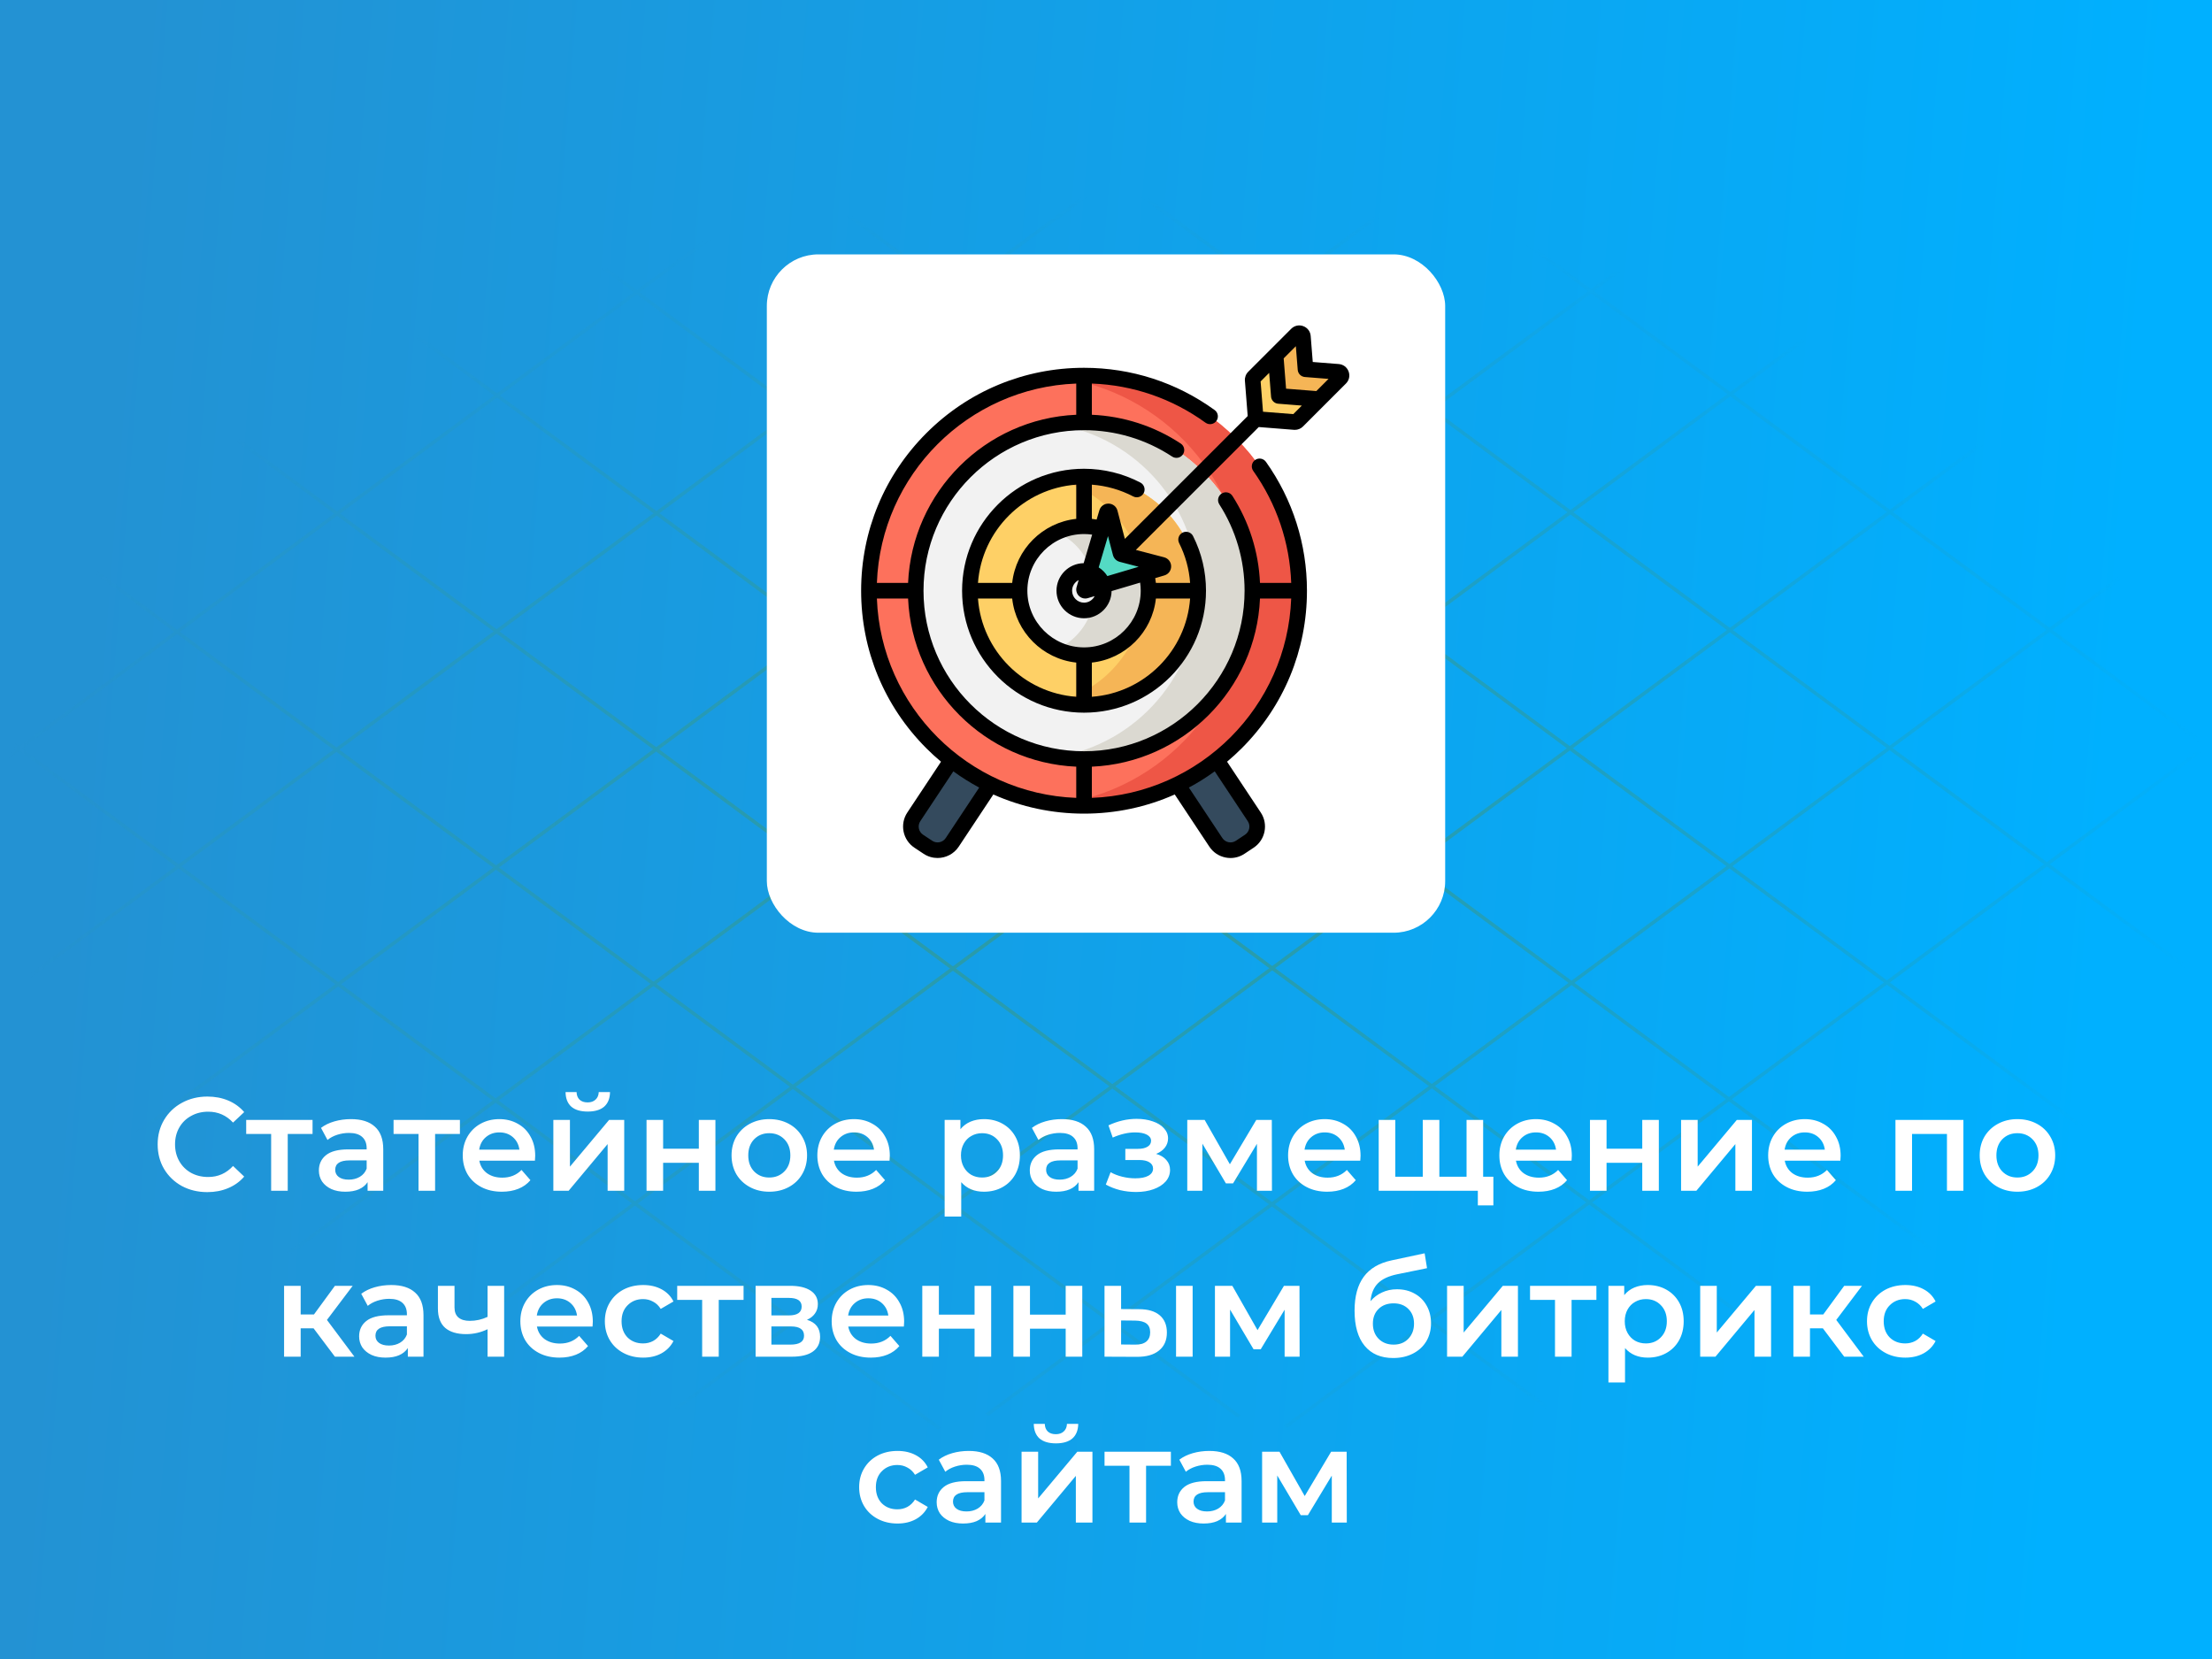 <svg width="600" height="450" viewBox="0 0 600 450" fill="none" xmlns="http://www.w3.org/2000/svg">
<rect width="600" height="450" fill="url(#paint0_linear)"/>
<mask id="mask0" mask-type="alpha" maskUnits="userSpaceOnUse" x="0" y="53" width="601" height="344">
<ellipse cx="300.001" cy="225" rx="300" ry="172" fill="url(#paint1_radial)"/>
</mask>
<g mask="url(#mask0)">
<line y1="-0.5" x2="554.656" y2="-0.5" transform="matrix(0.804 -0.594 0.804 0.594 -236.756 382.382)" stroke="#309A98"/>
<line y1="-0.5" x2="554.656" y2="-0.5" transform="matrix(0.804 -0.594 0.804 0.594 -150.269 382.382)" stroke="#309A98"/>
<line y1="-0.5" x2="554.656" y2="-0.5" transform="matrix(0.804 -0.594 0.804 0.594 -65.945 384.05)" stroke="#309A98"/>
<line y1="-0.5" x2="554.656" y2="-0.5" transform="matrix(0.804 -0.594 0.804 0.594 15.137 387.247)" stroke="#309A98"/>
<line y1="-0.5" x2="554.656" y2="-0.5" transform="matrix(0.804 -0.594 0.804 0.594 97.298 382.382)" stroke="#309A98"/>
<line y1="-0.5" x2="554.656" y2="-0.5" transform="matrix(0.804 -0.594 0.804 0.594 183.785 382.382)" stroke="#309A98"/>
<line y1="-0.5" x2="554.656" y2="-0.5" transform="matrix(0.804 -0.594 0.804 0.594 268.109 384.05)" stroke="#309A98"/>
<line y1="-0.5" x2="554.656" y2="-0.5" transform="matrix(0.804 -0.594 0.804 0.594 349.19 387.247)" stroke="#309A98"/>
<line y1="-0.5" x2="556.299" y2="-0.5" transform="matrix(-0.804 -0.594 -0.804 0.594 842.07 382.863)" stroke="#309A98"/>
<line y1="-0.5" x2="556.299" y2="-0.5" transform="matrix(-0.804 -0.594 -0.804 0.594 755.328 382.863)" stroke="#309A98"/>
<line y1="-0.5" x2="556.299" y2="-0.5" transform="matrix(-0.804 -0.594 -0.804 0.594 670.753 384.535)" stroke="#309A98"/>
<line y1="-0.5" x2="556.299" y2="-0.5" transform="matrix(-0.804 -0.594 -0.804 0.594 589.432 387.741)" stroke="#309A98"/>
<line y1="-0.5" x2="556.299" y2="-0.5" transform="matrix(-0.804 -0.594 -0.804 0.594 507.027 382.863)" stroke="#309A98"/>
<line y1="-0.5" x2="556.299" y2="-0.5" transform="matrix(-0.804 -0.594 -0.804 0.594 420.284 382.863)" stroke="#309A98"/>
<line y1="-0.5" x2="556.299" y2="-0.5" transform="matrix(-0.804 -0.594 -0.804 0.594 335.709 384.535)" stroke="#309A98"/>
<line y1="-0.5" x2="556.299" y2="-0.5" transform="matrix(-0.804 -0.594 -0.804 0.594 254.389 387.741)" stroke="#309A98"/>
</g>
<path d="M56.229 323.36C53.685 323.36 51.381 322.808 49.317 321.704C47.277 320.576 45.669 319.028 44.493 317.06C43.341 315.092 42.765 312.872 42.765 310.4C42.765 307.928 43.353 305.708 44.529 303.74C45.705 301.772 47.313 300.236 49.353 299.132C51.417 298.004 53.721 297.44 56.265 297.44C58.329 297.44 60.213 297.8 61.917 298.52C63.621 299.24 65.061 300.284 66.237 301.652L63.213 304.496C61.389 302.528 59.145 301.544 56.481 301.544C54.753 301.544 53.205 301.928 51.837 302.696C50.469 303.44 49.401 304.484 48.633 305.828C47.865 307.172 47.481 308.696 47.481 310.4C47.481 312.104 47.865 313.628 48.633 314.972C49.401 316.316 50.469 317.372 51.837 318.14C53.205 318.884 54.753 319.256 56.481 319.256C59.145 319.256 61.389 318.26 63.213 316.268L66.237 319.148C65.061 320.516 63.609 321.56 61.881 322.28C60.177 323 58.293 323.36 56.229 323.36ZM84.779 307.592H78.047V323H73.547V307.592H66.779V303.776H84.779V307.592ZM95.207 303.56C98.04 303.56 100.2 304.244 101.688 305.612C103.2 306.956 103.956 308.996 103.956 311.732V323H99.707V320.66C99.156 321.5 98.364 322.148 97.332 322.604C96.323 323.036 95.1 323.252 93.659 323.252C92.219 323.252 90.96 323.012 89.879 322.532C88.799 322.028 87.96 321.344 87.359 320.48C86.784 319.592 86.496 318.596 86.496 317.492C86.496 315.764 87.132 314.384 88.403 313.352C89.7 312.296 91.728 311.768 94.487 311.768H99.456V311.48C99.456 310.136 99.047 309.104 98.231 308.384C97.439 307.664 96.251 307.304 94.668 307.304C93.588 307.304 92.519 307.472 91.463 307.808C90.431 308.144 89.555 308.612 88.835 309.212L87.072 305.936C88.079 305.168 89.291 304.58 90.707 304.172C92.124 303.764 93.624 303.56 95.207 303.56ZM94.596 319.976C95.724 319.976 96.719 319.724 97.584 319.22C98.472 318.692 99.096 317.948 99.456 316.988V314.756H94.811C92.219 314.756 90.924 315.608 90.924 317.312C90.924 318.128 91.248 318.776 91.895 319.256C92.543 319.736 93.444 319.976 94.596 319.976ZM124.752 307.592H118.02V323H113.52V307.592H106.752V303.776H124.752V307.592ZM145.172 313.496C145.172 313.808 145.148 314.252 145.1 314.828H130.016C130.28 316.244 130.964 317.372 132.068 318.212C133.196 319.028 134.588 319.436 136.244 319.436C138.356 319.436 140.096 318.74 141.464 317.348L143.876 320.12C143.012 321.152 141.92 321.932 140.6 322.46C139.28 322.988 137.792 323.252 136.136 323.252C134.024 323.252 132.164 322.832 130.556 321.992C128.948 321.152 127.7 319.988 126.812 318.5C125.948 316.988 125.516 315.284 125.516 313.388C125.516 311.516 125.936 309.836 126.776 308.348C127.64 306.836 128.828 305.66 130.34 304.82C131.852 303.98 133.556 303.56 135.452 303.56C137.324 303.56 138.992 303.98 140.456 304.82C141.944 305.636 143.096 306.8 143.912 308.312C144.752 309.8 145.172 311.528 145.172 313.496ZM135.452 307.16C134.012 307.16 132.788 307.592 131.78 308.456C130.796 309.296 130.196 310.424 129.98 311.84H140.888C140.696 310.448 140.108 309.32 139.124 308.456C138.14 307.592 136.916 307.16 135.452 307.16ZM150.094 303.776H154.594V316.448L165.214 303.776H169.318V323H164.818V310.328L154.234 323H150.094V303.776ZM159.418 301.508C157.474 301.508 155.986 301.064 154.954 300.176C153.946 299.264 153.43 297.944 153.406 296.216H156.394C156.418 297.08 156.682 297.764 157.186 298.268C157.714 298.772 158.446 299.024 159.382 299.024C160.294 299.024 161.014 298.772 161.542 298.268C162.094 297.764 162.382 297.08 162.406 296.216H165.466C165.442 297.944 164.914 299.264 163.882 300.176C162.85 301.064 161.362 301.508 159.418 301.508ZM175.372 303.776H179.872V311.588H189.556V303.776H194.056V323H189.556V315.404H179.872V323H175.372V303.776ZM208.655 323.252C206.711 323.252 204.959 322.832 203.399 321.992C201.839 321.152 200.615 319.988 199.727 318.5C198.863 316.988 198.431 315.284 198.431 313.388C198.431 311.492 198.863 309.8 199.727 308.312C200.615 306.824 201.839 305.66 203.399 304.82C204.959 303.98 206.711 303.56 208.655 303.56C210.623 303.56 212.387 303.98 213.947 304.82C215.507 305.66 216.719 306.824 217.583 308.312C218.471 309.8 218.915 311.492 218.915 313.388C218.915 315.284 218.471 316.988 217.583 318.5C216.719 319.988 215.507 321.152 213.947 321.992C212.387 322.832 210.623 323.252 208.655 323.252ZM208.655 319.4C210.311 319.4 211.679 318.848 212.759 317.744C213.839 316.64 214.379 315.188 214.379 313.388C214.379 311.588 213.839 310.136 212.759 309.032C211.679 307.928 210.311 307.376 208.655 307.376C206.999 307.376 205.631 307.928 204.551 309.032C203.495 310.136 202.967 311.588 202.967 313.388C202.967 315.188 203.495 316.64 204.551 317.744C205.631 318.848 206.999 319.4 208.655 319.4ZM241.36 313.496C241.36 313.808 241.336 314.252 241.288 314.828H226.204C226.468 316.244 227.152 317.372 228.256 318.212C229.384 319.028 230.776 319.436 232.432 319.436C234.544 319.436 236.284 318.74 237.652 317.348L240.064 320.12C239.2 321.152 238.108 321.932 236.788 322.46C235.468 322.988 233.98 323.252 232.324 323.252C230.212 323.252 228.352 322.832 226.744 321.992C225.136 321.152 223.888 319.988 223 318.5C222.136 316.988 221.704 315.284 221.704 313.388C221.704 311.516 222.124 309.836 222.964 308.348C223.828 306.836 225.016 305.66 226.528 304.82C228.04 303.98 229.744 303.56 231.64 303.56C233.512 303.56 235.18 303.98 236.644 304.82C238.132 305.636 239.284 306.8 240.1 308.312C240.94 309.8 241.36 311.528 241.36 313.496ZM231.64 307.16C230.2 307.16 228.976 307.592 227.968 308.456C226.984 309.296 226.384 310.424 226.168 311.84H237.076C236.884 310.448 236.296 309.32 235.312 308.456C234.328 307.592 233.104 307.16 231.64 307.16ZM266.887 303.56C268.759 303.56 270.427 303.968 271.891 304.784C273.379 305.6 274.543 306.752 275.383 308.24C276.223 309.728 276.643 311.444 276.643 313.388C276.643 315.332 276.223 317.06 275.383 318.572C274.543 320.06 273.379 321.212 271.891 322.028C270.427 322.844 268.759 323.252 266.887 323.252C264.295 323.252 262.243 322.388 260.731 320.66V329.984H256.231V303.776H260.515V306.296C261.259 305.384 262.171 304.7 263.251 304.244C264.355 303.788 265.567 303.56 266.887 303.56ZM266.383 319.4C268.039 319.4 269.395 318.848 270.451 317.744C271.531 316.64 272.071 315.188 272.071 313.388C272.071 311.588 271.531 310.136 270.451 309.032C269.395 307.928 268.039 307.376 266.383 307.376C265.303 307.376 264.331 307.628 263.467 308.132C262.603 308.612 261.919 309.308 261.415 310.22C260.911 311.132 260.659 312.188 260.659 313.388C260.659 314.588 260.911 315.644 261.415 316.556C261.919 317.468 262.603 318.176 263.467 318.68C264.331 319.16 265.303 319.4 266.383 319.4ZM288.04 303.56C290.872 303.56 293.032 304.244 294.52 305.612C296.032 306.956 296.788 308.996 296.788 311.732V323H292.54V320.66C291.988 321.5 291.196 322.148 290.164 322.604C289.156 323.036 287.932 323.252 286.492 323.252C285.052 323.252 283.792 323.012 282.712 322.532C281.632 322.028 280.792 321.344 280.192 320.48C279.616 319.592 279.328 318.596 279.328 317.492C279.328 315.764 279.964 314.384 281.236 313.352C282.532 312.296 284.56 311.768 287.32 311.768H292.288V311.48C292.288 310.136 291.88 309.104 291.064 308.384C290.272 307.664 289.084 307.304 287.5 307.304C286.42 307.304 285.352 307.472 284.296 307.808C283.264 308.144 282.388 308.612 281.668 309.212L279.904 305.936C280.912 305.168 282.124 304.58 283.54 304.172C284.956 303.764 286.456 303.56 288.04 303.56ZM287.428 319.976C288.556 319.976 289.552 319.724 290.416 319.22C291.304 318.692 291.928 317.948 292.288 316.988V314.756H287.644C285.052 314.756 283.756 315.608 283.756 317.312C283.756 318.128 284.08 318.776 284.728 319.256C285.376 319.736 286.276 319.976 287.428 319.976ZM313.594 312.992C314.794 313.328 315.718 313.88 316.366 314.648C317.038 315.392 317.374 316.292 317.374 317.348C317.374 318.524 316.978 319.568 316.186 320.48C315.394 321.368 314.302 322.064 312.91 322.568C311.518 323.072 309.934 323.324 308.158 323.324C306.67 323.324 305.218 323.156 303.802 322.82C302.386 322.46 301.102 321.956 299.95 321.308L301.246 317.96C302.182 318.488 303.238 318.896 304.414 319.184C305.59 319.472 306.766 319.616 307.942 319.616C309.454 319.616 310.63 319.388 311.47 318.932C312.334 318.452 312.766 317.804 312.766 316.988C312.766 316.244 312.43 315.668 311.758 315.26C311.11 314.852 310.186 314.648 308.986 314.648H305.242V311.624H308.626C309.754 311.624 310.63 311.432 311.254 311.048C311.902 310.664 312.226 310.124 312.226 309.428C312.226 308.732 311.842 308.18 311.074 307.772C310.306 307.364 309.25 307.16 307.906 307.16C305.986 307.16 303.958 307.628 301.822 308.564L300.67 305.252C303.19 304.076 305.734 303.488 308.302 303.488C309.934 303.488 311.398 303.716 312.694 304.172C313.99 304.604 314.998 305.228 315.718 306.044C316.462 306.836 316.834 307.748 316.834 308.78C316.834 309.716 316.546 310.556 315.97 311.3C315.394 312.02 314.602 312.584 313.594 312.992ZM340.944 323V310.256L334.464 320.984H332.52L326.148 310.22V323H322.044V303.776H326.76L333.6 315.8L340.764 303.776H344.976L345.012 323H340.944ZM369.047 313.496C369.047 313.808 369.023 314.252 368.975 314.828H353.891C354.155 316.244 354.839 317.372 355.943 318.212C357.071 319.028 358.463 319.436 360.119 319.436C362.231 319.436 363.971 318.74 365.339 317.348L367.751 320.12C366.887 321.152 365.795 321.932 364.475 322.46C363.155 322.988 361.667 323.252 360.011 323.252C357.899 323.252 356.039 322.832 354.431 321.992C352.823 321.152 351.575 319.988 350.687 318.5C349.823 316.988 349.391 315.284 349.391 313.388C349.391 311.516 349.811 309.836 350.651 308.348C351.515 306.836 352.703 305.66 354.215 304.82C355.727 303.98 357.431 303.56 359.327 303.56C361.199 303.56 362.867 303.98 364.331 304.82C365.819 305.636 366.971 306.8 367.787 308.312C368.627 309.8 369.047 311.528 369.047 313.496ZM359.327 307.16C357.887 307.16 356.663 307.592 355.655 308.456C354.671 309.296 354.071 310.424 353.855 311.84H364.763C364.571 310.448 363.983 309.32 362.999 308.456C362.015 307.592 360.791 307.16 359.327 307.16ZM402.301 303.776V323H373.969V303.776H378.469V319.184H385.921V303.776H390.421V319.184H397.801V303.776H402.301ZM405.073 319.184V326.96H400.861V323H397.657V319.184H405.073ZM426.352 313.496C426.352 313.808 426.328 314.252 426.28 314.828H411.196C411.46 316.244 412.144 317.372 413.248 318.212C414.376 319.028 415.768 319.436 417.424 319.436C419.536 319.436 421.276 318.74 422.644 317.348L425.056 320.12C424.192 321.152 423.1 321.932 421.78 322.46C420.46 322.988 418.972 323.252 417.316 323.252C415.204 323.252 413.344 322.832 411.736 321.992C410.128 321.152 408.88 319.988 407.992 318.5C407.128 316.988 406.696 315.284 406.696 313.388C406.696 311.516 407.116 309.836 407.956 308.348C408.82 306.836 410.008 305.66 411.52 304.82C413.032 303.98 414.736 303.56 416.632 303.56C418.504 303.56 420.172 303.98 421.636 304.82C423.124 305.636 424.276 306.8 425.092 308.312C425.932 309.8 426.352 311.528 426.352 313.496ZM416.632 307.16C415.192 307.16 413.968 307.592 412.96 308.456C411.976 309.296 411.376 310.424 411.16 311.84H422.068C421.876 310.448 421.288 309.32 420.304 308.456C419.32 307.592 418.096 307.16 416.632 307.16ZM431.274 303.776H435.774V311.588H445.458V303.776H449.958V323H445.458V315.404H435.774V323H431.274V303.776ZM455.989 303.776H460.489V316.448L471.109 303.776H475.213V323H470.713V310.328L460.129 323H455.989V303.776ZM499.266 313.496C499.266 313.808 499.242 314.252 499.194 314.828H484.11C484.374 316.244 485.058 317.372 486.162 318.212C487.29 319.028 488.682 319.436 490.338 319.436C492.45 319.436 494.19 318.74 495.558 317.348L497.97 320.12C497.106 321.152 496.014 321.932 494.694 322.46C493.374 322.988 491.886 323.252 490.23 323.252C488.118 323.252 486.258 322.832 484.65 321.992C483.042 321.152 481.794 319.988 480.906 318.5C480.042 316.988 479.61 315.284 479.61 313.388C479.61 311.516 480.03 309.836 480.87 308.348C481.734 306.836 482.922 305.66 484.434 304.82C485.946 303.98 487.65 303.56 489.546 303.56C491.418 303.56 493.086 303.98 494.55 304.82C496.038 305.636 497.19 306.8 498.006 308.312C498.846 309.8 499.266 311.528 499.266 313.496ZM489.546 307.16C488.106 307.16 486.882 307.592 485.874 308.456C484.89 309.296 484.29 310.424 484.074 311.84H494.982C494.79 310.448 494.202 309.32 493.218 308.456C492.234 307.592 491.01 307.16 489.546 307.16ZM532.569 303.776V323H528.105V307.592H518.637V323H514.137V303.776H532.569ZM547.209 323.252C545.265 323.252 543.513 322.832 541.953 321.992C540.393 321.152 539.169 319.988 538.281 318.5C537.417 316.988 536.985 315.284 536.985 313.388C536.985 311.492 537.417 309.8 538.281 308.312C539.169 306.824 540.393 305.66 541.953 304.82C543.513 303.98 545.265 303.56 547.209 303.56C549.177 303.56 550.941 303.98 552.501 304.82C554.061 305.66 555.273 306.824 556.137 308.312C557.025 309.8 557.469 311.492 557.469 313.388C557.469 315.284 557.025 316.988 556.137 318.5C555.273 319.988 554.061 321.152 552.501 321.992C550.941 322.832 549.177 323.252 547.209 323.252ZM547.209 319.4C548.865 319.4 550.233 318.848 551.313 317.744C552.393 316.64 552.933 315.188 552.933 313.388C552.933 311.588 552.393 310.136 551.313 309.032C550.233 307.928 548.865 307.376 547.209 307.376C545.553 307.376 544.185 307.928 543.105 309.032C542.049 310.136 541.521 311.588 541.521 313.388C541.521 315.188 542.049 316.64 543.105 317.744C544.185 318.848 545.553 319.4 547.209 319.4ZM85.049 360.296H81.557V368H77.057V348.776H81.557V356.552H85.157L90.845 348.776H95.669L88.685 358.028L96.137 368H90.845L85.049 360.296ZM106.124 348.56C108.956 348.56 111.116 349.244 112.604 350.612C114.116 351.956 114.872 353.996 114.872 356.732V368H110.624V365.66C110.072 366.5 109.28 367.148 108.248 367.604C107.24 368.036 106.016 368.252 104.576 368.252C103.136 368.252 101.876 368.012 100.796 367.532C99.716 367.028 98.876 366.344 98.275 365.48C97.7 364.592 97.412 363.596 97.412 362.492C97.412 360.764 98.047 359.384 99.32 358.352C100.616 357.296 102.644 356.768 105.404 356.768H110.372V356.48C110.372 355.136 109.964 354.104 109.148 353.384C108.356 352.664 107.168 352.304 105.584 352.304C104.504 352.304 103.436 352.472 102.38 352.808C101.348 353.144 100.472 353.612 99.751 354.212L97.987 350.936C98.996 350.168 100.208 349.58 101.624 349.172C103.04 348.764 104.54 348.56 106.124 348.56ZM105.512 364.976C106.64 364.976 107.636 364.724 108.5 364.22C109.388 363.692 110.012 362.948 110.372 361.988V359.756H105.728C103.136 359.756 101.84 360.608 101.84 362.312C101.84 363.128 102.164 363.776 102.812 364.256C103.46 364.736 104.36 364.976 105.512 364.976ZM136.748 348.776V368H132.248V360.548C130.4 361.436 128.468 361.88 126.452 361.88C123.98 361.88 122.084 361.316 120.764 360.188C119.444 359.036 118.784 357.284 118.784 354.932V348.776H123.284V354.644C123.284 355.868 123.644 356.78 124.364 357.38C125.084 357.98 126.104 358.28 127.424 358.28C129.104 358.28 130.712 357.92 132.248 357.2V348.776H136.748ZM160.799 358.496C160.799 358.808 160.775 359.252 160.727 359.828H145.643C145.907 361.244 146.591 362.372 147.695 363.212C148.823 364.028 150.215 364.436 151.871 364.436C153.983 364.436 155.723 363.74 157.091 362.348L159.503 365.12C158.639 366.152 157.547 366.932 156.227 367.46C154.907 367.988 153.419 368.252 151.763 368.252C149.651 368.252 147.791 367.832 146.183 366.992C144.575 366.152 143.327 364.988 142.439 363.5C141.575 361.988 141.143 360.284 141.143 358.388C141.143 356.516 141.563 354.836 142.403 353.348C143.267 351.836 144.455 350.66 145.967 349.82C147.479 348.98 149.183 348.56 151.079 348.56C152.951 348.56 154.619 348.98 156.083 349.82C157.571 350.636 158.723 351.8 159.539 353.312C160.379 354.8 160.799 356.528 160.799 358.496ZM151.079 352.16C149.639 352.16 148.415 352.592 147.407 353.456C146.423 354.296 145.823 355.424 145.607 356.84H156.515C156.323 355.448 155.735 354.32 154.751 353.456C153.767 352.592 152.543 352.16 151.079 352.16ZM174.469 368.252C172.477 368.252 170.689 367.832 169.105 366.992C167.521 366.152 166.285 364.988 165.397 363.5C164.509 361.988 164.065 360.284 164.065 358.388C164.065 356.492 164.509 354.8 165.397 353.312C166.285 351.824 167.509 350.66 169.069 349.82C170.653 348.98 172.453 348.56 174.469 348.56C176.365 348.56 178.021 348.944 179.437 349.712C180.877 350.48 181.957 351.584 182.677 353.024L179.221 355.04C178.669 354.152 177.973 353.492 177.133 353.06C176.317 352.604 175.417 352.376 174.433 352.376C172.753 352.376 171.361 352.928 170.257 354.032C169.153 355.112 168.601 356.564 168.601 358.388C168.601 360.212 169.141 361.676 170.221 362.78C171.325 363.86 172.729 364.4 174.433 364.4C175.417 364.4 176.317 364.184 177.133 363.752C177.973 363.296 178.669 362.624 179.221 361.736L182.677 363.752C181.933 365.192 180.841 366.308 179.401 367.1C177.985 367.868 176.341 368.252 174.469 368.252ZM201.691 352.592H194.959V368H190.459V352.592H183.691V348.776H201.691V352.592ZM218.888 357.992C221.264 358.712 222.452 360.248 222.452 362.6C222.452 364.328 221.804 365.66 220.508 366.596C219.212 367.532 217.292 368 214.748 368H204.956V348.776H214.352C216.704 348.776 218.54 349.208 219.86 350.072C221.18 350.936 221.84 352.16 221.84 353.744C221.84 354.728 221.576 355.58 221.048 356.3C220.544 357.02 219.824 357.584 218.888 357.992ZM209.24 356.804H213.956C216.284 356.804 217.448 356 217.448 354.392C217.448 352.832 216.284 352.052 213.956 352.052H209.24V356.804ZM214.388 364.724C216.86 364.724 218.096 363.92 218.096 362.312C218.096 361.472 217.808 360.848 217.232 360.44C216.656 360.008 215.756 359.792 214.532 359.792H209.24V364.724H214.388ZM245.245 358.496C245.245 358.808 245.221 359.252 245.173 359.828H230.089C230.353 361.244 231.037 362.372 232.141 363.212C233.269 364.028 234.661 364.436 236.317 364.436C238.429 364.436 240.169 363.74 241.537 362.348L243.949 365.12C243.085 366.152 241.993 366.932 240.673 367.46C239.353 367.988 237.865 368.252 236.209 368.252C234.097 368.252 232.237 367.832 230.629 366.992C229.021 366.152 227.773 364.988 226.885 363.5C226.021 361.988 225.589 360.284 225.589 358.388C225.589 356.516 226.009 354.836 226.849 353.348C227.713 351.836 228.901 350.66 230.413 349.82C231.925 348.98 233.629 348.56 235.525 348.56C237.397 348.56 239.065 348.98 240.529 349.82C242.017 350.636 243.169 351.8 243.985 353.312C244.825 354.8 245.245 356.528 245.245 358.496ZM235.525 352.16C234.085 352.16 232.861 352.592 231.853 353.456C230.869 354.296 230.269 355.424 230.053 356.84H240.961C240.769 355.448 240.181 354.32 239.197 353.456C238.213 352.592 236.989 352.16 235.525 352.16ZM250.167 348.776H254.667V356.588H264.351V348.776H268.851V368H264.351V360.404H254.667V368H250.167V348.776ZM274.881 348.776H279.381V356.588H289.065V348.776H293.565V368H289.065V360.404H279.381V368H274.881V348.776ZM308.956 355.112C311.404 355.112 313.276 355.664 314.572 356.768C315.868 357.872 316.516 359.432 316.516 361.448C316.516 363.56 315.796 365.192 314.356 366.344C312.94 367.496 310.924 368.06 308.308 368.036L299.596 368V348.776H304.096V355.076L308.956 355.112ZM319 348.776H323.5V368H319V348.776ZM307.912 364.724C309.232 364.748 310.24 364.472 310.936 363.896C311.632 363.32 311.98 362.48 311.98 361.376C311.98 360.296 311.644 359.504 310.972 359C310.3 358.496 309.28 358.232 307.912 358.208L304.096 358.172V364.688L307.912 364.724ZM348.449 368V355.256L341.969 365.984H340.025L333.653 355.22V368H329.549V348.776H334.265L341.105 360.8L348.269 348.776H352.481L352.517 368H348.449ZM378.907 349.712C380.731 349.712 382.339 350.108 383.731 350.9C385.123 351.668 386.203 352.748 386.971 354.14C387.763 355.532 388.159 357.128 388.159 358.928C388.159 360.776 387.727 362.42 386.863 363.86C385.999 365.276 384.787 366.38 383.227 367.172C381.667 367.964 379.891 368.36 377.899 368.36C374.563 368.36 371.983 367.256 370.159 365.048C368.335 362.84 367.423 359.66 367.423 355.508C367.423 351.644 368.251 348.584 369.907 346.328C371.563 344.072 374.095 342.584 377.503 341.864L386.431 339.956L387.079 343.988L378.979 345.644C376.651 346.124 374.911 346.94 373.759 348.092C372.607 349.244 371.935 350.864 371.743 352.952C372.607 351.92 373.651 351.128 374.875 350.576C376.099 350 377.443 349.712 378.907 349.712ZM378.007 364.724C379.663 364.724 380.995 364.196 382.003 363.14C383.035 362.06 383.551 360.692 383.551 359.036C383.551 357.38 383.035 356.048 382.003 355.04C380.995 354.032 379.663 353.528 378.007 353.528C376.327 353.528 374.971 354.032 373.939 355.04C372.907 356.048 372.391 357.38 372.391 359.036C372.391 360.716 372.907 362.084 373.939 363.14C374.995 364.196 376.351 364.724 378.007 364.724ZM392.514 348.776H397.014V361.448L407.634 348.776H411.738V368H407.238V355.328L396.654 368H392.514V348.776ZM433.02 352.592H426.288V368H421.788V352.592H415.02V348.776H433.02V352.592ZM446.94 348.56C448.812 348.56 450.48 348.968 451.944 349.784C453.432 350.6 454.596 351.752 455.436 353.24C456.276 354.728 456.696 356.444 456.696 358.388C456.696 360.332 456.276 362.06 455.436 363.572C454.596 365.06 453.432 366.212 451.944 367.028C450.48 367.844 448.812 368.252 446.94 368.252C444.348 368.252 442.296 367.388 440.784 365.66V374.984H436.284V348.776H440.568V351.296C441.312 350.384 442.224 349.7 443.304 349.244C444.408 348.788 445.62 348.56 446.94 348.56ZM446.436 364.4C448.092 364.4 449.448 363.848 450.504 362.744C451.584 361.64 452.124 360.188 452.124 358.388C452.124 356.588 451.584 355.136 450.504 354.032C449.448 352.928 448.092 352.376 446.436 352.376C445.356 352.376 444.384 352.628 443.52 353.132C442.656 353.612 441.972 354.308 441.468 355.22C440.964 356.132 440.712 357.188 440.712 358.388C440.712 359.588 440.964 360.644 441.468 361.556C441.972 362.468 442.656 363.176 443.52 363.68C444.384 364.16 445.356 364.4 446.436 364.4ZM461.174 348.776H465.674V361.448L476.294 348.776H480.398V368H475.898V355.328L465.314 368H461.174V348.776ZM494.444 360.296H490.952V368H486.452V348.776H490.952V356.552H494.552L500.24 348.776H505.064L498.08 358.028L505.532 368H500.24L494.444 360.296ZM516.821 368.252C514.829 368.252 513.041 367.832 511.457 366.992C509.873 366.152 508.637 364.988 507.749 363.5C506.861 361.988 506.417 360.284 506.417 358.388C506.417 356.492 506.861 354.8 507.749 353.312C508.637 351.824 509.861 350.66 511.421 349.82C513.005 348.98 514.805 348.56 516.821 348.56C518.717 348.56 520.373 348.944 521.789 349.712C523.229 350.48 524.309 351.584 525.029 353.024L521.573 355.04C521.021 354.152 520.325 353.492 519.485 353.06C518.669 352.604 517.769 352.376 516.785 352.376C515.105 352.376 513.713 352.928 512.609 354.032C511.505 355.112 510.953 356.564 510.953 358.388C510.953 360.212 511.493 361.676 512.573 362.78C513.677 363.86 515.081 364.4 516.785 364.4C517.769 364.4 518.669 364.184 519.485 363.752C520.325 363.296 521.021 362.624 521.573 361.736L525.029 363.752C524.285 365.192 523.193 366.308 521.753 367.1C520.337 367.868 518.693 368.252 516.821 368.252ZM243.446 413.252C241.454 413.252 239.666 412.832 238.082 411.992C236.498 411.152 235.262 409.988 234.374 408.5C233.486 406.988 233.042 405.284 233.042 403.388C233.042 401.492 233.486 399.8 234.374 398.312C235.262 396.824 236.486 395.66 238.046 394.82C239.63 393.98 241.43 393.56 243.446 393.56C245.342 393.56 246.998 393.944 248.414 394.712C249.854 395.48 250.934 396.584 251.654 398.024L248.198 400.04C247.646 399.152 246.95 398.492 246.11 398.06C245.294 397.604 244.394 397.376 243.41 397.376C241.73 397.376 240.338 397.928 239.234 399.032C238.13 400.112 237.578 401.564 237.578 403.388C237.578 405.212 238.118 406.676 239.198 407.78C240.302 408.86 241.706 409.4 243.41 409.4C244.394 409.4 245.294 409.184 246.11 408.752C246.95 408.296 247.646 407.624 248.198 406.736L251.654 408.752C250.91 410.192 249.818 411.308 248.378 412.1C246.962 412.868 245.318 413.252 243.446 413.252ZM262.78 393.56C265.612 393.56 267.772 394.244 269.26 395.612C270.772 396.956 271.528 398.996 271.528 401.732V413H267.28V410.66C266.728 411.5 265.936 412.148 264.904 412.604C263.896 413.036 262.672 413.252 261.232 413.252C259.792 413.252 258.532 413.012 257.452 412.532C256.372 412.028 255.532 411.344 254.932 410.48C254.356 409.592 254.068 408.596 254.068 407.492C254.068 405.764 254.704 404.384 255.976 403.352C257.272 402.296 259.3 401.768 262.06 401.768H267.028V401.48C267.028 400.136 266.62 399.104 265.804 398.384C265.012 397.664 263.824 397.304 262.24 397.304C261.16 397.304 260.092 397.472 259.036 397.808C258.004 398.144 257.128 398.612 256.408 399.212L254.644 395.936C255.652 395.168 256.864 394.58 258.28 394.172C259.696 393.764 261.196 393.56 262.78 393.56ZM262.168 409.976C263.296 409.976 264.292 409.724 265.156 409.22C266.044 408.692 266.668 407.948 267.028 406.988V404.756H262.384C259.792 404.756 258.496 405.608 258.496 407.312C258.496 408.128 258.82 408.776 259.468 409.256C260.116 409.736 261.016 409.976 262.168 409.976ZM277.096 393.776H281.596V406.448L292.216 393.776H296.32V413H291.82V400.328L281.236 413H277.096V393.776ZM286.42 391.508C284.476 391.508 282.988 391.064 281.956 390.176C280.948 389.264 280.432 387.944 280.408 386.216H283.396C283.42 387.08 283.684 387.764 284.188 388.268C284.716 388.772 285.448 389.024 286.384 389.024C287.296 389.024 288.016 388.772 288.544 388.268C289.096 387.764 289.384 387.08 289.408 386.216H292.468C292.444 387.944 291.916 389.264 290.884 390.176C289.852 391.064 288.364 391.508 286.42 391.508ZM317.602 397.592H310.87V413H306.37V397.592H299.602V393.776H317.602V397.592ZM328.03 393.56C330.862 393.56 333.022 394.244 334.51 395.612C336.022 396.956 336.778 398.996 336.778 401.732V413H332.53V410.66C331.978 411.5 331.186 412.148 330.154 412.604C329.146 413.036 327.922 413.252 326.482 413.252C325.042 413.252 323.782 413.012 322.702 412.532C321.622 412.028 320.782 411.344 320.182 410.48C319.606 409.592 319.318 408.596 319.318 407.492C319.318 405.764 319.954 404.384 321.226 403.352C322.522 402.296 324.55 401.768 327.31 401.768H332.278V401.48C332.278 400.136 331.87 399.104 331.054 398.384C330.262 397.664 329.074 397.304 327.49 397.304C326.41 397.304 325.342 397.472 324.286 397.808C323.254 398.144 322.378 398.612 321.658 399.212L319.894 395.936C320.902 395.168 322.114 394.58 323.53 394.172C324.946 393.764 326.446 393.56 328.03 393.56ZM327.418 409.976C328.546 409.976 329.542 409.724 330.406 409.22C331.294 408.692 331.918 407.948 332.278 406.988V404.756H327.634C325.042 404.756 323.746 405.608 323.746 407.312C323.746 408.128 324.07 408.776 324.718 409.256C325.366 409.736 326.266 409.976 327.418 409.976ZM361.246 413V400.256L354.766 410.984H352.822L346.45 400.22V413H342.346V393.776H347.062L353.902 405.8L361.066 393.776H365.278L365.314 413H361.246Z" fill="white"/>
<g filter="url(#filter0_d)">
<rect x="208.001" y="69" width="184" height="184" rx="14" fill="white"/>
</g>
<path d="M336.394 229.823L338.885 228.171C341.076 226.718 341.674 223.765 340.221 221.574L312.621 179.951L302.197 186.863L329.797 228.486C331.249 230.677 334.203 231.276 336.394 229.823Z" fill="#344A5D"/>
<path d="M251.693 229.823L249.202 228.171C247.011 226.718 246.412 223.765 247.866 221.574L275.466 179.951L285.89 186.863L258.29 228.486C256.838 230.677 253.884 231.276 251.693 229.823Z" fill="#344A5D"/>
<path d="M352.393 160.231C352.393 192.457 326.269 218.581 294.043 218.581C261.818 218.581 235.694 192.457 235.694 160.231C235.694 128.005 261.818 101.881 294.043 101.881C326.269 101.881 352.393 128.005 352.393 160.231Z" fill="#FD715C"/>
<path d="M294.043 101.881C291.564 101.881 289.122 102.037 286.723 102.338C315.494 105.938 337.752 130.484 337.752 160.231C337.752 189.977 315.494 214.524 286.723 218.125C289.122 218.424 291.564 218.581 294.043 218.581C326.269 218.581 352.393 192.457 352.393 160.231C352.393 128.005 326.27 101.881 294.043 101.881Z" fill="#EE5646"/>
<path d="M294.043 205.892C268.865 205.892 248.381 185.409 248.381 160.23C248.381 135.052 268.865 114.568 294.043 114.568C319.221 114.568 339.705 135.052 339.705 160.23C339.705 185.408 319.221 205.892 294.043 205.892Z" fill="#F2F2F2"/>
<path d="M294.043 114.568C291.542 114.568 289.088 114.774 286.695 115.162C308.391 118.688 325.008 137.554 325.008 160.23C325.008 182.907 308.391 201.773 286.695 205.298C289.088 205.687 291.542 205.892 294.043 205.892C319.221 205.892 339.706 185.408 339.706 160.23C339.706 135.052 319.221 114.568 294.043 114.568Z" fill="#DBD9D1"/>
<path d="M294.043 191.196C276.969 191.196 263.08 177.305 263.08 160.231C263.08 143.157 276.969 129.266 294.043 129.266C311.118 129.266 325.008 143.157 325.008 160.231C325.008 177.305 311.118 191.196 294.043 191.196Z" fill="#FED066"/>
<path d="M294.043 129.266C291.512 129.266 289.051 129.574 286.695 130.149C300.233 133.458 310.311 145.689 310.311 160.231C310.311 174.773 300.233 187.004 286.695 190.312C289.051 190.888 291.512 191.196 294.043 191.196C311.117 191.196 325.008 177.305 325.008 160.231C325.008 143.157 311.118 129.266 294.043 129.266Z" fill="#F5B556"/>
<path d="M294.043 177.72C284.4 177.72 276.553 169.874 276.553 160.23C276.553 150.586 284.4 142.741 294.043 142.741C303.687 142.741 311.533 150.586 311.533 160.23C311.533 169.874 303.687 177.72 294.043 177.72Z" fill="#F2F2F2"/>
<path d="M294.043 142.741C291.431 142.741 288.952 143.32 286.723 144.352C292.72 147.127 296.893 153.199 296.893 160.23C296.893 167.261 292.72 173.332 286.723 176.108C288.952 177.14 291.431 177.72 294.043 177.72C303.687 177.72 311.533 169.874 311.533 160.23C311.533 150.586 303.687 142.741 294.043 142.741Z" fill="#DBD9D1"/>
<path d="M294.458 160.217L315.241 154.05C315.663 153.925 315.653 153.323 315.228 153.212L304.247 150.345C304.095 150.306 303.976 150.187 303.936 150.035L301.062 139.046C300.95 138.619 300.35 138.609 300.224 139.031L294.057 159.815C293.984 160.061 294.213 160.29 294.458 160.217Z" fill="#54DAC4"/>
<path d="M362.973 100.856L354.114 100.155L353.413 91.295C353.346 90.458 352.328 90.082 351.734 90.677L340.073 102.338C339.869 102.542 339.764 102.825 339.787 103.112L340.621 113.642L340.616 113.647H340.621L340.622 113.652L340.626 113.648L351.155 114.481C351.443 114.503 351.725 114.399 351.93 114.196L363.591 102.533C364.186 101.939 363.811 100.922 362.973 100.856Z" fill="#FED066"/>
<path d="M362.973 100.856L354.113 100.155L353.412 91.295C353.346 90.458 352.328 90.082 351.734 90.677L345.785 96.626L346.655 107.608L346.65 107.612L346.655 107.613L346.656 107.618L346.66 107.613L357.642 108.483L363.591 102.533C364.186 101.939 363.81 100.922 362.973 100.856Z" fill="#F5B556"/>
<path d="M354.509 160.231C354.509 147.616 350.663 135.53 343.389 125.277C342.712 124.324 341.391 124.099 340.438 124.776C339.485 125.452 339.26 126.773 339.937 127.726C346.294 136.684 349.834 147.15 350.238 158.115H341.77C341.4 149.718 338.837 141.597 334.293 134.51C333.662 133.526 332.353 133.239 331.37 133.871C330.385 134.501 330.099 135.811 330.73 136.794C335.217 143.793 337.589 151.897 337.589 160.231C337.589 184.242 318.055 203.776 294.044 203.776C270.033 203.776 250.498 184.242 250.498 160.231C250.498 136.22 270.033 116.684 294.044 116.684C302.573 116.684 310.837 119.161 317.944 123.845C318.919 124.488 320.231 124.219 320.875 123.242C321.518 122.267 321.248 120.954 320.273 120.311C313.062 115.558 304.766 112.882 296.16 112.504V104.037C307.314 104.447 317.933 108.095 326.99 114.653C327.935 115.338 329.259 115.127 329.945 114.18C330.63 113.233 330.418 111.911 329.472 111.225C319.118 103.727 306.867 99.764 294.044 99.764C277.893 99.764 262.708 106.054 251.288 117.474C239.867 128.894 233.578 144.079 233.578 160.231C233.578 176.381 239.867 191.566 251.288 202.986C252.561 204.26 253.885 205.466 255.248 206.611L246.101 220.404C244.007 223.564 244.872 227.839 248.032 229.934L250.523 231.586C251.69 232.359 253.009 232.729 254.312 232.729C256.542 232.729 258.732 231.648 260.054 229.655L269.441 215.499C277.084 218.905 285.426 220.696 294.044 220.696C302.662 220.696 311.005 218.903 318.647 215.498L328.034 229.654C329.05 231.185 330.599 232.229 332.399 232.594C332.859 232.686 333.321 232.733 333.779 232.733C335.116 232.733 336.424 232.341 337.564 231.585L340.056 229.933C343.215 227.838 344.081 223.562 341.986 220.404L332.84 206.61C334.203 205.466 335.526 204.259 336.8 202.986C348.22 191.566 354.509 176.381 354.509 160.231ZM291.928 104.04V112.502C267.263 113.583 247.396 133.45 246.315 158.115H237.854C238.945 128.786 262.6 105.131 291.928 104.04ZM256.526 227.316C255.721 228.531 254.078 228.865 252.862 228.059L250.371 226.407C249.156 225.601 248.824 223.958 249.629 222.743L258.592 209.225C260.837 210.856 263.178 212.328 265.605 213.624L256.526 227.316ZM291.928 216.42C262.6 215.329 238.945 191.674 237.854 162.347H246.315C247.396 187.012 267.263 206.879 291.928 207.959V216.42ZM338.458 222.743C339.264 223.958 338.931 225.601 337.716 226.407L335.225 228.059C334.637 228.448 333.931 228.587 333.239 228.446C332.547 228.306 331.952 227.905 331.561 227.316L322.482 213.624C324.909 212.328 327.25 210.856 329.495 209.225L338.458 222.743ZM296.16 216.42V207.959C320.825 206.879 340.692 187.012 341.772 162.347H350.234C349.142 191.674 325.487 215.329 296.16 216.42Z" fill="black"/>
<path d="M365.805 100.764C365.381 99.616 364.361 98.843 363.139 98.746L356.081 98.187L355.522 91.128C355.425 89.908 354.653 88.887 353.504 88.464C352.355 88.04 351.104 88.314 350.238 89.18L338.577 100.842C337.934 101.485 337.606 102.374 337.678 103.28L338.435 112.847L305.113 146.169L303.11 138.51C302.817 137.389 301.841 136.623 300.683 136.604C300.669 136.604 300.654 136.604 300.64 136.604C299.5 136.604 298.52 137.333 298.196 138.429L297.456 140.926C297.026 140.85 296.594 140.788 296.161 140.741V131.464C300.07 131.752 303.909 132.838 307.371 134.649C308.406 135.19 309.684 134.79 310.227 133.755C310.768 132.719 310.368 131.44 309.333 130.898C304.645 128.446 299.358 127.15 294.043 127.15C275.803 127.15 260.963 141.989 260.963 160.23C260.963 178.471 275.803 193.311 294.043 193.311C312.285 193.311 327.124 178.471 327.124 160.23C327.124 155.025 325.944 150.039 323.616 145.412C323.091 144.367 321.818 143.947 320.775 144.472C319.731 144.997 319.311 146.269 319.836 147.313C321.546 150.714 322.543 154.338 322.814 158.113H313.533C313.486 157.68 313.424 157.248 313.348 156.818L315.843 156.078C316.954 155.748 317.687 154.748 317.669 153.59C317.65 152.433 316.884 151.457 315.763 151.164L308.102 149.164L341.433 115.833L350.989 116.59C351.072 116.596 351.153 116.599 351.236 116.599C352.055 116.599 352.842 116.275 353.427 115.691L359.252 109.866C359.331 109.798 359.406 109.723 359.474 109.644L365.088 104.029C365.953 103.165 366.228 101.913 365.805 100.764ZM292.641 161.63C293.106 162.096 293.729 162.347 294.366 162.347C294.598 162.347 294.831 162.314 295.06 162.245C295.061 162.245 295.061 162.245 295.061 162.245L296.932 161.69C296.398 162.745 295.305 163.47 294.044 163.47C292.258 163.47 290.804 162.017 290.804 160.231C290.804 158.97 291.53 157.877 292.584 157.342L292.03 159.212C291.774 160.071 292.009 160.998 292.641 161.63ZM291.928 131.459V140.741C282.804 141.724 275.538 148.991 274.554 158.114H265.273C266.309 143.891 277.703 132.496 291.928 131.459ZM291.928 189.001C277.704 187.965 266.31 176.571 265.273 162.347H274.554C275.538 171.47 282.804 178.736 291.928 179.721V189.001ZM313.533 162.347H322.815C321.778 176.571 310.384 187.965 296.161 189.001V179.721C305.283 178.736 312.55 171.47 313.533 162.347ZM309.418 160.231C309.418 168.708 302.521 175.604 294.044 175.604C285.567 175.604 278.67 168.708 278.67 160.231C278.67 151.754 285.567 144.857 294.044 144.857C294.78 144.857 295.514 144.91 296.242 145.017L293.944 152.761C289.87 152.815 286.573 156.144 286.573 160.231C286.573 164.351 289.924 167.702 294.044 167.702C298.13 167.702 301.459 164.405 301.513 160.331L309.258 158.033C309.364 158.761 309.418 159.495 309.418 160.231ZM308.859 153.737L300.367 156.256C299.769 155.309 298.965 154.505 298.018 153.907L300.54 145.41L301.889 150.572C302.123 151.463 302.822 152.16 303.712 152.393L308.859 153.737ZM350.803 112.33L342.588 111.68L341.938 103.466L344.26 101.144L344.768 107.564C344.769 107.578 344.771 107.591 344.774 107.606C344.777 107.643 344.781 107.682 344.788 107.719C344.792 107.75 344.798 107.781 344.803 107.811C344.811 107.847 344.819 107.882 344.828 107.918C344.837 107.95 344.845 107.981 344.854 108.013C344.864 108.045 344.874 108.076 344.885 108.107C344.897 108.142 344.91 108.175 344.925 108.209C344.937 108.236 344.948 108.264 344.961 108.29C344.976 108.325 344.994 108.36 345.013 108.394C345.026 108.418 345.039 108.442 345.053 108.465C345.073 108.501 345.094 108.534 345.116 108.567C345.131 108.589 345.146 108.611 345.162 108.633C345.185 108.665 345.209 108.696 345.233 108.725C345.251 108.747 345.269 108.77 345.286 108.79C345.312 108.818 345.337 108.844 345.363 108.872C345.384 108.893 345.404 108.914 345.426 108.935C345.452 108.959 345.478 108.981 345.503 109.003C345.529 109.024 345.553 109.046 345.578 109.066C345.604 109.086 345.63 109.103 345.657 109.122C345.684 109.142 345.712 109.163 345.741 109.182C345.768 109.198 345.795 109.214 345.823 109.229C345.853 109.247 345.882 109.264 345.913 109.281C345.95 109.299 345.986 109.314 346.022 109.331C346.047 109.342 346.07 109.354 346.095 109.363C346.158 109.388 346.222 109.41 346.287 109.429C346.294 109.431 346.299 109.432 346.305 109.433C346.365 109.451 346.427 109.465 346.49 109.477C346.504 109.479 346.518 109.48 346.533 109.483C346.587 109.491 346.642 109.499 346.697 109.504C346.701 109.505 346.706 109.506 346.71 109.506L353.119 110.013L350.803 112.33ZM357.054 106.079L348.845 105.43L348.194 97.21L351.497 93.906L352.005 100.321C352.087 101.358 352.911 102.182 353.947 102.264L360.362 102.771L357.054 106.079Z" fill="black"/>
<defs>
<filter id="filter0_d" x="193.001" y="54" width="214" height="214" filterUnits="userSpaceOnUse" color-interpolation-filters="sRGB">
<feFlood flood-opacity="0" result="BackgroundImageFix"/>
<feColorMatrix in="SourceAlpha" type="matrix" values="0 0 0 0 0 0 0 0 0 0 0 0 0 0 0 0 0 0 127 0"/>
<feOffset/>
<feGaussianBlur stdDeviation="7.5"/>
<feColorMatrix type="matrix" values="0 0 0 0 0 0 0 0 0 0 0 0 0 0 0 0 0 0 0.25 0"/>
<feBlend mode="normal" in2="BackgroundImageFix" result="effect1_dropShadow"/>
<feBlend mode="normal" in="SourceGraphic" in2="effect1_dropShadow" result="shape"/>
</filter>
<linearGradient id="paint0_linear" x1="28.708" y1="94.355" x2="580.873" y2="138.387" gradientUnits="userSpaceOnUse">
<stop stop-color="#2392D3"/>
<stop offset="1" stop-color="#00B0FF"/>
</linearGradient>
<radialGradient id="paint1_radial" cx="0" cy="0" r="1" gradientUnits="userSpaceOnUse" gradientTransform="translate(300.001 225) rotate(90) scale(172 300)">
<stop stop-color="white"/>
<stop offset="1" stop-color="#C4C4C4" stop-opacity="0"/>
</radialGradient>
</defs>
</svg>
